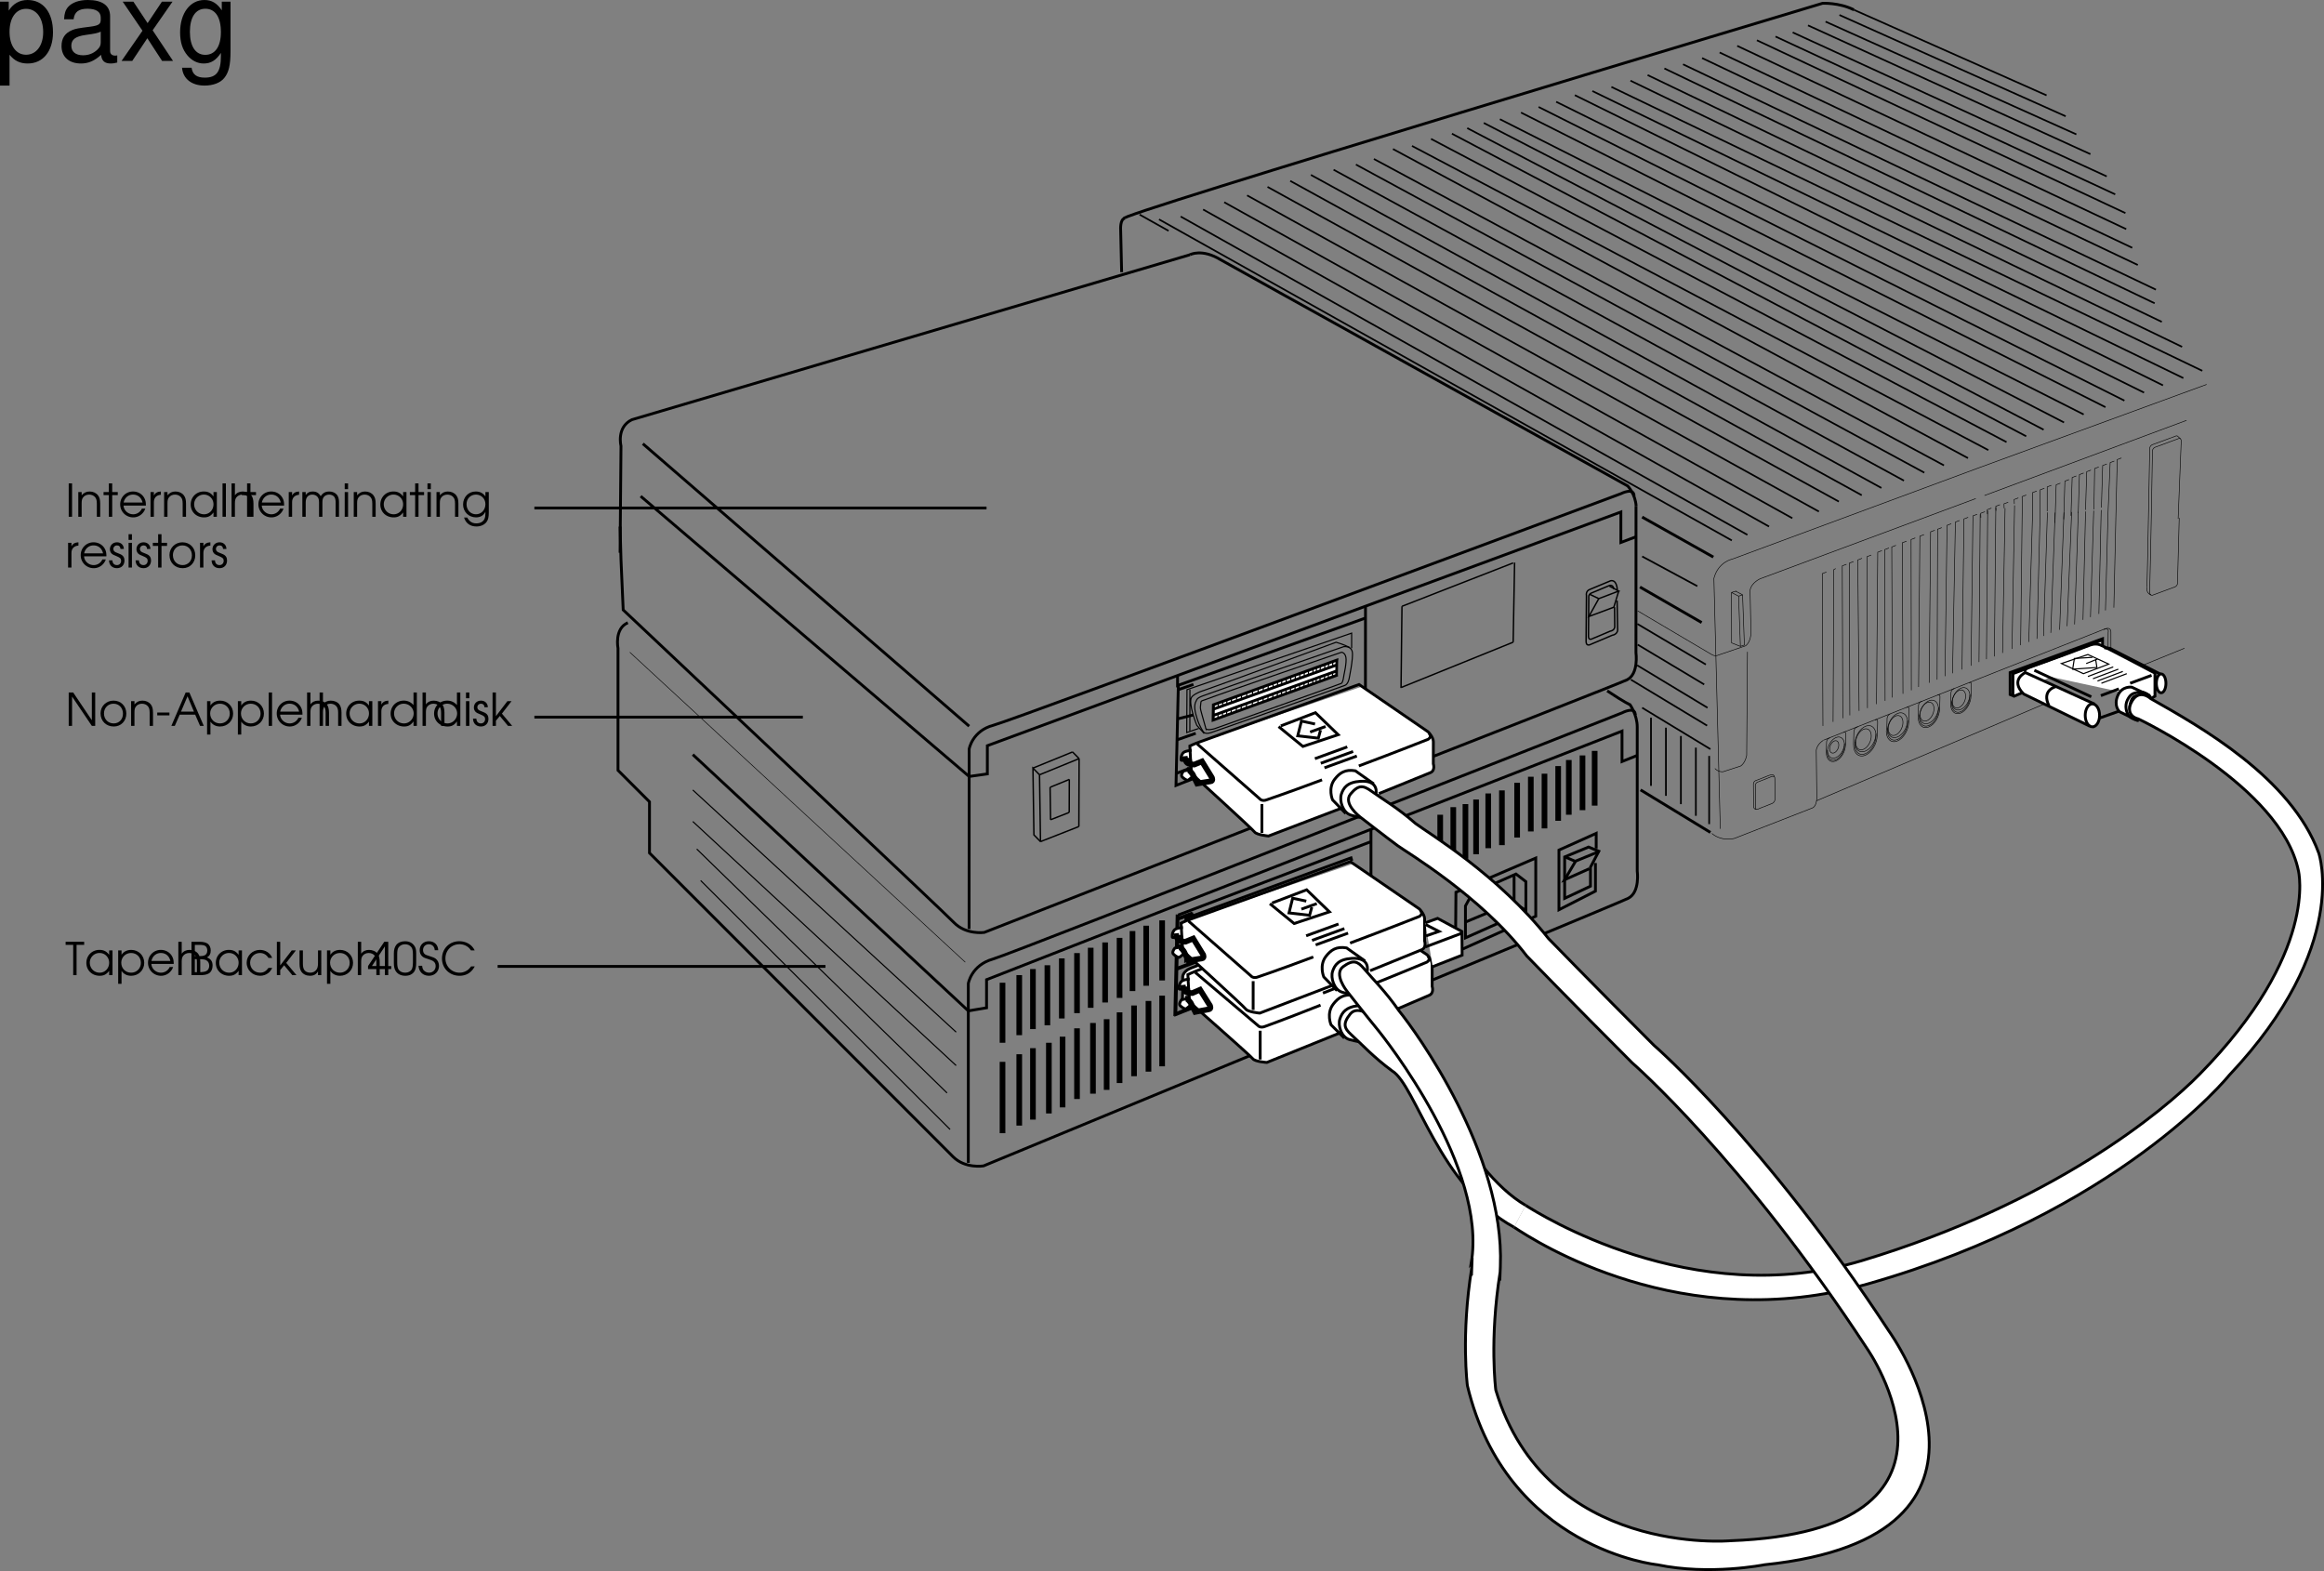 <svg xmlns="http://www.w3.org/2000/svg" xmlns:xlink="http://www.w3.org/1999/xlink" width="411.184" height="277.965"><rect width="100%" height="100%" fill="#808080" stroke="none"/><defs><path id="a" d="M.61 0h.593v-5.188L4.703 0h.594v-5.906h-.594V-1L1.406-5.906H.61Zm0 0"/><path id="b" d="M2.625-4.469c-1.297 0-2.297.985-2.297 2.25C.328-.859 1.312.11 2.672.11 3.953.11 4.89-.859 4.89-2.17c0-1.329-.954-2.298-2.266-2.298Zm0 .547c.969 0 1.672.735 1.672 1.766 0 1-.688 1.719-1.64 1.719-1 0-1.72-.735-1.72-1.766 0-.985.72-1.719 1.688-1.719zm0 0"/><path id="c" d="M.5 0h.594v-2.406c0-.485.062-.735.234-.985.234-.343.64-.53 1.094-.53.437 0 .828.171 1.062.468.22.265.297.594.297 1.156V0h.594v-2.297c0-.734-.11-1.125-.39-1.5-.344-.437-.876-.672-1.485-.672-.578 0-1.031.219-1.406.672v-.578H.5Zm0 0"/><path id="d" d="M.25-2.36v.5h2.156v-.5zm0 0"/><path id="e" d="M.094 0h.61l.874-1.984h2.734L5.173 0h.656L3.281-5.906h-.656Zm1.703-2.516 1.156-2.718 1.14 2.718zm0 0"/><path id="f" d="M.5-4.375v5.906h.594V-.75c.39.563.968.86 1.703.86 1.312 0 2.312-1 2.312-2.282 0-1.312-1-2.297-2.296-2.297-.75 0-1.344.297-1.72.86v-.766Zm2.281.453c1 0 1.735.75 1.735 1.75 0 .985-.75 1.735-1.72 1.735-1 0-1.75-.75-1.75-1.766 0-.969.766-1.719 1.735-1.719zm0 0"/><path id="g" d="M.5 0h.594v-5.906H.5Zm0 0"/><path id="h" d="M4.875-1.984c0-.61-.078-.97-.297-1.36-.39-.703-1.14-1.125-1.984-1.125-1.266 0-2.266 1-2.266 2.266A2.288 2.288 0 0 0 2.641.109c.953 0 1.812-.625 2.125-1.546h-.61c-.25.593-.86 1-1.531 1-.906 0-1.656-.688-1.703-1.547zM.937-2.516c.172-.843.829-1.406 1.657-1.406.844 0 1.484.516 1.687 1.406zm0 0"/><path id="i" d="M.5 0h.594v-2.39c0-.47.062-.75.234-1 .25-.344.656-.532 1.094-.532.422 0 .828.172 1.062.469.204.265.297.594.297 1.11V0h.594v-2.344C4.375-3 4.25-3.454 4-3.797c-.328-.422-.89-.672-1.531-.672-.578 0-1.078.235-1.375.672v-2.11H.5Zm0 0"/><path id="j" d="M4.953-4.375H4.36v.781c-.437-.61-.968-.875-1.718-.875-1.313 0-2.313.985-2.313 2.297 0 1.313 1 2.281 2.36 2.281.734 0 1.203-.25 1.671-.875V0h.594zm-2.297.453c.953 0 1.703.75 1.703 1.719 0 1-.734 1.765-1.671 1.765-1 0-1.75-.78-1.75-1.78a1.71 1.71 0 0 1 1.718-1.704zm0 0"/><path id="k" d="M.5 0h.594v-2.547c-.016-.797.437-1.281 1.234-1.344v-.578c-.625.032-1 .25-1.234.719v-.625H.5Zm0 0"/><path id="l" d="M4.969-5.906h-.594v2.234a2.195 2.195 0 0 0-1.719-.797c-1.328 0-2.328.985-2.328 2.297C.328-.875 1.36.11 2.718.11c.735 0 1.204-.265 1.657-.906V0h.594zM2.64-3.922c.968 0 1.765.766 1.765 1.719 0 .969-.765 1.765-1.703 1.765-1.015 0-1.765-.765-1.765-1.765A1.7 1.7 0 0 1 2.64-3.922zm0 0"/><path id="m" d="M.5 0h.594v-4.375H.5Zm0-4.89h.594v-1.016H.5Zm0 0"/><path id="n" d="M.14-1.281C.157-.438.704.109 1.548.109c.797 0 1.328-.562 1.328-1.359 0-.531-.234-.906-.75-1.125-.672-.281-.703-.281-.828-.344-.266-.14-.39-.328-.39-.578 0-.36.28-.625.624-.625.39 0 .61.219.64.625h.595C2.75-4 2.25-4.469 1.546-4.469c-.718 0-1.25.516-1.25 1.235 0 .312.126.578.329.78.188.157.203.173.813.423.671.281.843.437.843.828 0 .437-.297.766-.734.766-.5 0-.781-.313-.813-.844zm0 0"/><path id="o" d="M.5 0h.594v-.906l.687-.844L3.234 0h.735L2.156-2.172 3.86-4.375h-.734L1.094-1.719v-4.187H.5Zm0 0"/><path id="p" d="M1.406 0H2v-5.36h1.344v-.546H.063v.547h1.343zm0 0"/><path id="q" d="M.61 0h1.453c.796 0 1.25-.094 1.624-.313.407-.25.657-.765.657-1.375 0-.734-.297-1.171-.985-1.453.454-.265.657-.64.657-1.234 0-.5-.204-.938-.532-1.188-.343-.234-.78-.343-1.5-.343H.61zm.593-.531v-2.297h.703c.688 0 1.047.047 1.282.172.359.172.562.531.562 1 0 .406-.188.765-.469.906C3-.594 2.61-.531 2-.531Zm0-2.828v-2h.703c.61 0 .938.046 1.157.203.218.14.343.453.343.797 0 .406-.156.703-.453.843-.25.11-.5.157-1.031.157zm0 0"/><path id="r" d="M4.188-1.281c-.454.61-.875.843-1.5.843-.985 0-1.75-.765-1.75-1.75 0-.968.75-1.734 1.734-1.734.64 0 1.172.313 1.515.875h.657C4.5-3.922 3.656-4.469 2.672-4.469c-1.313 0-2.344 1-2.344 2.266C.328-.891 1.375.109 2.718.109c.532 0 1.048-.171 1.454-.5.281-.218.437-.437.687-.89zm0 0"/><path id="s" d="M4.344-4.375h-.578v2.25c0 .531-.079.875-.266 1.14-.25.36-.64.547-1.11.547-.484 0-.89-.203-1.093-.546-.125-.235-.203-.579-.203-1.032v-2.359H.5v2.36c0 .655.11 1.092.344 1.42.328.453.86.703 1.515.703.672 0 1.11-.25 1.407-.78V0h.578Zm0 0"/><path id="t" d="M3.078 0h.594v-1.078h.531v-.531h-.531v-4.297h-.703L.094-1.61v.53h2.984zm0-1.61H.781l2.297-3.484Zm0 0"/><path id="u" d="M.234-2.14c0 .578.094 1.03.297 1.359.344.578.938.89 1.735.89.703 0 1.234-.25 1.578-.734.234-.344.344-.875.344-1.516v-1.687c0-.672-.079-1.031-.344-1.39C3.5-5.719 2.922-6 2.219-6 1.547-6 1-5.766.656-5.344c-.281.375-.422.828-.422 1.516Zm3.375-.11c0 .531-.062.938-.187 1.188-.219.406-.64.625-1.188.625-.5 0-.906-.188-1.156-.547-.172-.266-.25-.657-.25-1.266v-1.438c0-.546.063-.921.203-1.156.235-.39.672-.625 1.188-.625.469 0 .875.188 1.125.532.187.265.265.609.265 1.25zm0 0"/><path id="v" d="M.172-1.656C.234-.594.953.109 2.016.109c1.03 0 1.78-.75 1.78-1.75 0-.515-.218-.984-.577-1.265-.25-.172-.5-.281-1.11-.469-.53-.156-.703-.234-.859-.375-.172-.14-.281-.406-.281-.688 0-.593.422-1.03 1.015-1.03.61 0 1.016.421 1.063 1.062h.61C3.64-5.36 2.968-6 2-6 1.047-6 .375-5.344.375-4.422c0 .406.14.813.406 1.047.235.234.406.313 1.11.531.453.14.718.25.906.39.265.173.406.485.406.845 0 .671-.484 1.171-1.172 1.171-.375 0-.734-.171-.953-.437-.156-.203-.234-.406-.266-.781Zm0 0"/><path id="w" d="M5.5-1.547c-.25.313-.39.469-.594.625a2.436 2.436 0 0 1-1.468.485C2.062-.438.953-1.563.953-2.954c0-1.422 1.063-2.516 2.485-2.516.5 0 .984.14 1.374.407.266.171.422.343.657.687h.656C5.672-5.375 4.625-6 3.406-6 1.656-6 .344-4.687.344-2.937c0 1.734 1.344 3.046 3.11 3.046C4.64.11 5.561-.453 6.14-1.547zm0 0"/><path id="x" d="M.61 0h.593v-5.906H.61zm0 0"/><path id="y" d="M1.031 0h.594v-3.828h.984v-.547h-.984v-1.531h-.594v1.531H.094v.547h.937zm0 0"/><path id="z" d="M.5 0h.594v-2.547c0-.875.437-1.375 1.172-1.375.359 0 .703.14.906.39.203.22.281.532.281.985V0h.594v-2.531c0-.422.062-.688.203-.906.203-.313.578-.485.984-.485.391 0 .72.14.922.406.157.22.235.547.235.985V0h.593v-2.594c0-.578-.109-.937-.343-1.265-.313-.391-.797-.61-1.375-.61-.672 0-1.141.25-1.516.828-.344-.578-.766-.828-1.422-.828-.562 0-.89.172-1.234.61v-.516H.5Zm0 0"/><path id="A" d="M4.875-4.375h-.594v.781c-.437-.61-.968-.875-1.718-.875-1.282 0-2.235.985-2.235 2.313 0 1.265 1 2.265 2.281 2.265.797 0 1.329-.328 1.672-1v.297c0 .438-.047.703-.172.985-.234.5-.75.78-1.437.78-.485 0-.86-.14-1.172-.437-.156-.14-.25-.265-.438-.593H.5c.313 1.015 1.094 1.578 2.188 1.578.765 0 1.406-.297 1.78-.782.298-.406.407-.859.407-1.718Zm-2.266.453c.938 0 1.672.735 1.672 1.688 0 1.015-.718 1.796-1.672 1.796-.953 0-1.671-.765-1.671-1.78 0-.985.703-1.704 1.671-1.704zm0 0"/><path id="B" d="M1.078 4.36h1.688v-5.454C3.64-.016 4.625.453 5.984.453c2.72 0 4.47-2.172 4.47-5.516 0-3.515-1.72-5.718-4.5-5.718-1.407 0-2.548.64-3.329 1.875v-1.578H1.078Zm4.61-13.58c1.828 0 3.03 1.625 3.03 4.125 0 2.375-1.218 4-3.03 4-1.782 0-2.922-1.61-2.922-4.062 0-2.469 1.14-4.063 2.921-4.063zm0 0"/><path id="C" d="M10.703-.984c-.187.046-.265.046-.36.046-.577 0-.905-.296-.905-.828v-6.156c0-1.86-1.36-2.86-3.938-2.86-1.547 0-2.766.438-3.484 1.22-.47.546-.672 1.14-.72 2.187h1.688c.141-1.281.891-1.86 2.454-1.86 1.515 0 2.343.547 2.343 1.547v.454c-.015.718-.375.968-1.734 1.156-2.36.297-2.734.375-3.36.64C1.454-4.921.845-4 .845-2.64.844-.734 2.156.453 4.28.453 5.594.453 6.656 0 7.844-1.078 7.954 0 8.484.453 9.562.453c.36 0 .579-.031 1.141-.172zM7.781-3.297c0 .563-.156.89-.656 1.36-.688.625-1.5.937-2.484.937-1.297 0-2.063-.625-2.063-1.688 0-1.093.719-1.656 2.516-1.906 1.781-.25 2.125-.328 2.687-.593zm0 0"/><path id="D" d="m5.844-5.422 3.515-5.062H7.484l-2.53 3.796-2.516-3.796H.546l3.5 5.14L.344 0h1.89l2.672-4.016L7.516 0h1.937zm0 0"/><path id="E" d="M8.078-10.484v1.53C7.234-10.218 6.313-10.78 5-10.78 2.453-10.78.703-8.42.703-5.061c0 1.765.422 3.046 1.313 4.109.78.906 1.78 1.406 2.859 1.406 1.266 0 2.172-.547 3.047-1.875v.547c0 2.797-.781 3.828-2.86 3.828-1.421 0-2.156-.547-2.328-1.75H1.047C1.203 3.141 2.734 4.36 5.016 4.36c1.546 0 2.828-.5 3.5-1.343.796-.97 1.109-2.282 1.109-4.735v-8.765zm-2.922 1.25c1.766 0 2.766 1.468 2.766 4.14 0 2.532-1.016 4.016-2.766 4.016-1.718 0-2.718-1.5-2.718-4.078 0-2.563 1-4.078 2.718-4.078zm0 0"/></defs><path fill="none" stroke="#000" stroke-miterlimit="10" stroke-width=".5" d="M284.36 122.231c3.226 2.148 4.035 2.445 4.035 2.445s1.28 1.801 1.28 3.953v25.477s.536 3.766-1.612 4.84c-2.153 1.078-114.047 47.34-114.047 47.34s-3.23.539-5.383-1.614c-2.153-2.152-53.719-53.754-53.719-53.754v-9.054l-5.57-5.57v-21.59s-.696-3.48 1.742-4.524"/><path fill="#fff" d="M209.5 173.38c.004-.551 0-.387 0-.387s-.133-1.043 1.434-1.696c1.566-.652 29.12-10.968 29.12-10.968s.915-.395 1.567.39m-31.207 17.758s-1.176-.129-1.047-1.043c.09-.613.117-1.332.13-2.445"/><path fill="none" stroke="#000" stroke-miterlimit="10" stroke-width=".5" d="M210.152 178.477s-1.175-.129-1.047-1.043c.09-.621.137-1.238.149-2.348m-.016-1.73c.004-.523 0-.363 0-.363s-.133-1.043 1.438-1.696c1.566-.652 29.117-10.968 29.117-10.968s.91-.395 1.566.39"/><path fill="#fff" d="M243.203 180.145s.649-2.516-2.742-2.219c-2.344.207-3.023 1.235-3.395 2.352-.39 1.176.262 3.262 1.7 3.656 1.297.352 1.828.39 1.828.39"/><path fill="#fff" d="m237.852 183.672-2.352-2.351s-.875-2.016.395-3.656c.863-1.118 1.824-1.829 3.656-1.567l3.262 2.219"/><path fill="#fff" d="m237.066 182.758-12.925 5.223s-2.09-.129-2.48-.652c-.391-.524-11.231-10.055-11.231-10.055l-.262-4.832s.785-.39 1.828-.781c1.047-.391 28.727-10.45 28.727-10.45l11.754 7.707s.914.915.914 1.696v3.918s.39 1.176-.524 1.566c-.914.39-9.14 3.918-9.14 3.918"/><path fill="#fff" d="M210.496 173.227s-1.238.063-1.566.52c-.328.46-.328.785-.328 1.175 0 .395 1.632-.457 1.699 0 .066.457.066 1.7.066 1.7l-1.308.261s-.586.72-.258 1.043c.324.328.715.524.91.59.2.063 1.113-.851 1.113-.851"/><path fill="#fff" d="M209.777 174.27s.067.652.328 1.047c.262.39 1.372.39 1.372.39l1.37-.59 1.762 2.81s.262.59-.195.652c-.457.066-2.418.457-2.418.457l-.781-1.567s-.524-.847-.98-.781m1.242-4.637 11.097 9.403s.39.52 1.305.129c.48-.204 2.422-.829 9.762-3.743m6.527-2.609c6.676-2.648 12.309-5.008 12.309-5.008s.78-.523.128-1.043m-20.238 4.961 5.746-2.219m-4.703 3 5.746-2.218m-5.093 3.004 5.746-2.22"/><path fill="none" stroke="#000" stroke-miterlimit="10" stroke-width=".5" d="M243.203 180.145s.649-2.516-2.742-2.219c-2.344.207-3.023 1.235-3.395 2.352-.39 1.176.262 3.262 1.7 3.656 1.297.352 1.828.39 1.828.39"/><path fill="none" stroke="#000" stroke-miterlimit="10" stroke-width=".5" d="m237.852 183.672-2.352-2.351s-.875-2.016.395-3.656c.863-1.118 1.824-1.829 3.656-1.567l3.262 2.219"/><path fill="none" stroke="#000" stroke-miterlimit="10" stroke-width=".5" d="m237.066 182.758-12.925 5.223s-2.09-.129-2.48-.652c-.391-.524-11.231-10.055-11.231-10.055l-.262-4.832s.785-.39 1.828-.781c1.047-.391 28.207-10.797 28.207-10.797l12.274 8.054s.914.915.914 1.696v3.918s.39 1.176-.524 1.566c-.914.39-9.14 3.918-9.14 3.918"/><path fill="none" stroke="#000" stroke-miterlimit="10" stroke-width=".5" d="M210.496 173.227s-1.238.063-1.566.52c-.328.46-.328.785-.328 1.175 0 .395 1.632-.457 1.699 0 .066.457.066 1.7.066 1.7l-1.308.261s-.586.72-.258 1.043c.324.328.715.524.91.59.2.063 1.113-.851 1.113-.851"/><path fill="none" stroke="#000" stroke-miterlimit="10" d="M209.258 174.27s.062.652.324 1.047c.262.39 1.371.39 1.371.39l1.371-.59 1.762 2.81s.262.59-.195.652c-.457.066-2.414.457-2.414.457l-.786-1.567s-.523-.847-.98-.781"/><path fill="none" stroke="#000" stroke-miterlimit="10" stroke-width=".5" d="m211.477 172.051 11.097 9.403s.39.52 1.305.129c.48-.204 2.422-.829 9.762-3.743m6.527-2.609c6.676-2.648 12.309-5.008 12.309-5.008s.78-.523.128-1.043m-29.64 13.188v5.09m9.402-13.317 5.746-2.219m-4.703 3 5.746-2.218m-5.093 3.004 5.746-2.22m-8.289-4.027 2.742-1.043m-7.946.086 6.137-2.48 4.047 3.789-6.266 2.219-4.308-3.399"/><path fill="none" stroke="#000" stroke-miterlimit="10" stroke-width=".5" d="m232.39 168.024-2.417-.457-.653 2.613 3.657.324.39-1.433"/><path fill="#fff" stroke="#000" stroke-miterlimit="10" stroke-width=".5" d="M267.875 217.13c-13.309-7.258-17.32-25.102-21.582-27.669-3.281-2.418-5.309-4.656-7.223-6.398-1.222-1.113-1.566-1.914-.175-3.656 1.394-1.742 4.308.738 4.308.738s4.563 3.809 6.313 5.356c1.984 1.753 9.597 21.468 20.422 27.769"/><path fill="none" stroke="#000" stroke-miterlimit="10" stroke-width=".5" d="m122.578 133.508 48.746 45.344 3.227-.539v-4.977l112.433-43.98v5.383l2.692-1.078"/><path fill="none" stroke="#000" stroke-miterlimit="10" stroke-width=".5" d="M171.324 205.747v-31.739s.54-3.226 4.305-4.304c3.766-1.075 111.355-43.575 111.355-43.575s2.344-1.25 2.344.364"/><path fill="none" stroke="#000" stroke-miterlimit="10" stroke-width=".1" d="m170.785 170.243-59.351-54.84"/><path fill="none" stroke="#000" stroke-miterlimit="10" stroke-width=".2" d="m122.578 139.774 46.594 42.844m-46.594-37.27 46.594 43.184m-1.613 4.843-44.286-43.156m44.825 49.614-44.13-44.043"/><path fill="none" stroke="#000" stroke-miterlimit="10" d="M282.145 132.856v9.684m-2.153-8.88v9.684m-2.422-8.874v9.683m-1.882-8.61v9.684m-2.422-8.336v9.68m-2.418-9.141v9.68m-2.422-8.606v9.684m-2.692-8.34v9.684m-2.418-9.145v9.684m-2.152-8.61v9.684m-1.883-8.875v9.684m-2.152-9.144v9.679m-2.313-8.336v9.683"/><path fill="none" stroke="#000" stroke-miterlimit="10" stroke-width=".5" d="M282.277 152.692v4.976l-6.453 3.297v-10.558l6.59-2.961v2.691"/><path fill="none" stroke="#000" stroke-miterlimit="10" stroke-width=".5" d="M281.402 153.434v3.36l-4.57 2.152v-7.328l4.234-1.75 1.817.738zm0 0"/><path fill="none" stroke="#000" stroke-miterlimit="10" stroke-width=".5" d="m281.203 153.7-4.371 1.953 1.95-3.297 4.1-1.68m-4.101 1.746-1.883-.804m-19.351 12.476.05-6.222 14.122-6.055v10.289l-12.922 5.8"/><path fill="none" stroke="#000" stroke-miterlimit="10" stroke-width=".5" d="M259.281 165.938v-5.648l1.211-2.22 7.73-3.429 1.75 1.348v5.176zm0 0"/><path fill="none" stroke="#000" stroke-miterlimit="10" stroke-width=".5" d="m259.348 163.114 8.539-3.563v-4.773m2.019 6.254-2.152-1.348"/><path fill="none" stroke="#000" stroke-miterlimit="10" d="M205.617 162.844v10.63m-2.824-9.688v10.625m-2.418-9.68v10.621m-2.289-9.414v10.625m-2.555-9.816v10.625m-2.554-9.684v10.625m-2.422-9.683v10.624m-2.688-9.684v10.626m-2.554-9.414v10.625m-2.555-9.953v10.625m-2.422-9.551v10.625m-2.961-9.278v10.622m8.203 0v12.507M188 183.422v12.508m2.555-13.988v12.508m2.824-13.45v12.508m2.421-13.179v12.507m2.286-13.718v12.507m2.559-13.718v12.508m2.555-13.313v12.508m2.417-13.45v12.508"/><path fill="none" stroke="#000" stroke-miterlimit="10" stroke-width=".5" d="m208.441 161.903 34.125-12.992v-2.285 12.84m-34.125 2.437-.402 17.62 3.344-1.339m-2.805-15.605 2.555-.946m-2.957 6.187 2.957-.804m-2.824 4.438 3.226-1.211"/><path fill="none" stroke="#000" stroke-miterlimit="10" stroke-width=".3" d="m201.621 37.965 5.137 2.88"/><path fill="none" stroke="#000" stroke-miterlimit="10" stroke-width=".5" d="m208.27 161.805-.403 17.617 3.367-1.433m-2.832-15.512 2.559-.941m-2.824 9.82 3.226-1.211"/><path fill="none" stroke="#000" stroke-miterlimit="10" stroke-width=".5" d="m239.188 152.31-.153-.528-29.222 10.699-.043 7.555 2.128-.778m-1.566-6.777-.008 7.324"/><path fill="none" stroke="#000" stroke-miterlimit="10" stroke-width=".25" d="m281.746 113 3.16-1.332s.926-.101.785-1.062l-.023-3.172"/><path fill="none" stroke="#000" stroke-miterlimit="10" stroke-width=".25" d="M285.586 104.254c-.074-.25-.254-.785-.785-.675l-3.172 1.32c-.68.234-.527.91-.527.91l-.055 6.774c0 .84.7.417.7.417"/><path fill="none" stroke="#000" stroke-miterlimit="10" stroke-width=".25" d="m281.258 105.145 1.613.773 3.531-1.343-1.644-.867"/><path fill="none" stroke="#000" stroke-miterlimit="10" stroke-width=".25" d="m282.871 105.918-1.75 3.16 4.414-1.644.867-2.86"/><path fill="none" stroke="#000" stroke-miterlimit="10" stroke-width=".25" d="m281.469 113.997 3.785-1.602s1.117-.121.945-1.277l-.086-4.856m.032-1.902s-.036-1.828-1.172-1.606l-3.649 1.52c-.816.277-.636 1.086-.636 1.086l-.063 8.129c0 1.012.844.508.844.508m-13.746-14.399-19.672 7.676"/><path fill="none" stroke="#000" stroke-width=".25" d="m248.05 107.274-.167 14.457m-63.961 15.352.172 11.824m6.832-14.684-.043 12.02"/><path fill="none" stroke="#000" stroke-miterlimit="10" stroke-width=".25" d="m190.926 134.223-7.004 2.86m6.961 9.16-6.79 2.664"/><path fill="none" stroke="#000" stroke-width=".25" d="m185.793 139.293.082 5.747m3.32-7.137-.02 5.84"/><path fill="none" stroke="#000" stroke-miterlimit="10" stroke-width=".25" d="m189.195 137.903-3.402 1.39m3.383 4.45-3.301 1.297m3.887-11.997-7.004 2.86"/><path fill="none" stroke="#000" stroke-width=".25" d="m190.926 134.223-1.164-1.18m-5.668 15.864-1.164-1.184-.172-11.82 1.164 1.18"/><path fill="none" stroke="#000" stroke-miterlimit="10" stroke-width=".5" d="M210.543 45.07s2.082-1.152 5.426.888c.867.527 63.937 35.53 71.816 39.91m0 0 .203.113s1.364 1.41 1.492 3.566m-.02.023-.01 25.907s.534 3.793-1.61 4.82c-2.145 1.024-113.7 44.68-113.7 44.68s-3.218.457-5.363-1.754c-1.742-1.8-39.359-37.258-53.343-50.433m0 0c-3.211-3.024-5.172-4.875-5.172-4.875l-.39-8.899-.161-5.855"/><path fill="none" stroke="#000" stroke-miterlimit="10" stroke-width=".5" d="m109.71 97.801.161-18.902s-.844-3.316 1.938-4.645l98.734-29.183"/><path fill="none" stroke="#000" stroke-miterlimit="10" stroke-width=".5" d="m113.355 87.797 58.118 49.586 3.218-.457v-4.992l112.09-41.348-.004 5.395 2.68-1.012"/><path fill="none" stroke="#000" stroke-miterlimit="10" stroke-width=".5" d="m171.46 164.368.013-31.84s.539-3.227 4.293-4.211c3.754-.988 111.015-40.969 111.015-40.969s2.336-1.195 2.332.422"/><path fill="none" stroke="#000" stroke-miterlimit="10" stroke-width=".5" d="M241.594 107.254v2.094l-33.25 11.945v-1.613m-.141 17.13 4.29-1.65m-4.286-7.929 2.95-.738m-2.677-5.196-.41 17.668 5.496-2.156m-4.953-14.832 2.547-.879m-2.82 9.777 3.219-1.132"/><path fill="#fff" d="m214.879 127.41.047-2.699 21.863-7.914-.047 2.7-21.863 7.914m.156-1.957 21.738-7.797m-21.757 8.903 21.617-7.806m-20.848 5.626-.012.796m1.547-1.347-.011.797m.808-1.066-.012.796m.935-1.129-.013.797m.871-1.129-.011.797m.933-1.125-.011.797m1.058-1.246-.015.8m.996-1.125-.016.797m.938-1.129-.012.797m.871-1.128-.012.8m.871-1.07-.011.797m.808-1.071-.012.797m.75-1.011-.015.796m.816-1.191-.015.797m.812-.945-.015.797m.812-1.133-.012.797m.809-1.07-.012.796m.813-1.133-.016.801m.75-1.074-.012.797m.812-1.071-.01.797m.624-.957-.016.801m.692-1.141-.012.801m.809-1.011-.016.796m.692-1.074-.012.797m.749-1.075-.01.798m-19.458 6.238-.012.797m-.82 1.437-.016.801m1.551-1.348-.012.797m.809-1.07-.012.797m.938-1.125-.016.797m.871-1.129-.011.797m.933-1.129-.012.797m1.059-1.242-.016.796m.997-1.125-.012.801m.933-1.129-.011.797m.871-1.129-.016.797m.875-1.066-.012.797m.809-1.071-.012.797m.75-1.012-.015.797m.817-1.191-.017.797m.813-.949-.016.796m.813-1.132-.012.797m.809-1.067-.012.797m.812-1.133-.011.797m.75-1.075-.016.798m.813-1.071-.016.801m.629-.957-.016.797m.696-1.137-.016.797m.809-1.008-.016.797m.691-1.077-.011.8m.75-1.074-.016.797m-19.45 6.234-.015.8"/><path fill="none" stroke="#000" stroke-miterlimit="10" stroke-width=".5" d="m214.633 127.403.05-2.703 21.86-7.914-.047 2.699zm.157-1.961 21.737-7.797m-21.754 8.902 21.618-7.804"/><path fill="none" stroke="#000" stroke-miterlimit="10" stroke-width=".2" d="m215.543 124.368-.016.797m1.551-1.345-.015.798m.812-1.071-.012.797m.934-1.129-.016.801m.875-1.129-.011.797m.933-1.129-.015.797m1.062-1.242-.016.797m.996-1.125-.015.797m.937-1.125-.015.797m.875-1.129-.016.796m.875-1.066-.015.797m.812-1.07-.016.797m.75-1.012-.011.797m.812-1.196-.012.801m.809-.949-.016.797m.817-1.133-.016.797m.813-1.07-.016.796m.813-1.128-.012.796m.75-1.074-.016.797m.817-1.07-.016.797m.625-.954-.012.797m.692-1.136-.016.797m.813-1.008-.016.797m.691-1.079-.011.797m.75-1.07-.016.797m-19.453 6.234-.012.797m-.82 1.442-.016.796m1.551-1.347-.016.797m.813-1.071-.012.801m.934-1.129-.016.797m.875-1.129-.015.797m.937-1.125-.016.797m1.059-1.247-.012.798m.996-1.121-.015.796m.937-1.128-.015.796m.875-1.128-.016.796m.874-1.066-.015.797m.813-1.07-.016.796m.75-1.011-.012.797m.813-1.192-.012.797m.809-.945-.012.797m.812-1.133-.015.797m.813-1.071-.016.797m.812-1.133-.011.797m.75-1.07-.012.797m.812-1.07-.015.796m.625-.956-.016.796m.696-1.136-.012.796m.809-1.007-.016.797m.691-1.079-.015.801m.753-1.074-.015.797m-19.453 6.239-.016.796m22.859-12.176v-2.676l-29.132 10.008-.047 7.582 2.125-.726"/><path fill="none" stroke="#000" stroke-miterlimit="10" stroke-width=".2" d="M213.305 128.723s-.344-1.23-.692-2.46c-.336-1.196-.222-.997-.164-1.731.047-.598.047-.461.735-.723 3.664-1.387 24.168-8.402 24.168-8.402s.605.015.777.89c.176.88-.348 3.133-.348 3.133s-.148 1.356-.468 1.488c-1.008.41-22.446 8.02-22.446 8.02s-1.562.484-1.562-.215zm0 0"/><path fill="none" stroke="#000" stroke-miterlimit="10" stroke-width=".2" d="M212.96 129.543s-.694-.89-1.17-2.425c-.34-1.098-.653-2.293-.122-3.16.062-.102.047-.415 1.059-.805 2.078-.805 25.011-8.738 25.011-8.738s1.301-.188 1.52.91c.215 1.093-.57 4.789-.57 4.789s-.18.937-.735 1.152c-1.262.5-23.562 8.313-23.562 8.313s-.996.41-1.43-.036zm0 0"/><path fill="none" stroke="#000" stroke-miterlimit="10" stroke-width=".2" d="m213.07 129.793-1.32-1.453s-1.598-3.972-.906-5.004c.183-.273.828-.765 2.203-1.191 1.324-.41 23.351-8.508 23.351-8.508s1.387.387 2.426.934m-28.289 7.453-.015 7.351"/><path fill="none" stroke="#000" stroke-miterlimit="10" stroke-width=".5" d="m241.594 109.524-.008 12.402"/><path fill="#fff" d="M243.445 140.528s.645-2.508-2.734-2.293c-2.34.144-3.016 1.164-3.387 2.273-.39 1.168.262 3.282 1.692 3.711 1.293.387 1.824.438 1.824.438"/><path fill="#fff" d="m238.105 143.934-2.34-2.418s-.874-2.043.391-3.656c.864-1.102 1.824-1.79 3.645-1.48l3.254 2.304"/><path fill="#fff" d="m237.324 142.997-12.887 4.921s-2.082-.183-2.472-.718c-.39-.532-11.188-10.364-11.188-10.364l-.257-4.851s.78-.375 1.82-.742c1.043-.368 28.64-9.77 28.64-9.77l11.707 8.02s.915.937.915 1.722c-.004.79-.004 3.934-.004 3.934s.39 1.187-.524 1.559c-.91.367-9.11 3.703-9.11 3.703"/><path fill="#fff" d="M210.844 132.778s-1.235.035-1.563.484c-.324.453-.324.781-.324 1.172 0 .395 1.625-.418 1.691.043.063.461.063 1.703.063 1.703l-1.3.23s-.587.708-.263 1.044c.329.336.72.539.915.609.195.07 1.105-.82 1.105-.82"/><path fill="#fff" d="M210.129 133.81s.062.655.324 1.054c.258.402 1.367.426 1.367.426l1.367-.555 1.754 2.863s.262.594-.195.649c-.457.054-2.41.398-2.41.398l-.777-1.59s-.52-.863-.977-.812m1.238-4.618 11.059 9.704s.39.535 1.3.164c.477-.196 2.415-.774 9.731-3.512m6.508-2.461c6.656-2.492 12.27-4.719 12.27-4.719s.78-.504.132-1.043m-29.55 12.496-.004 5.11m9.379-13.129 5.726-2.086m-4.687 2.898 5.726-2.086m-5.074 2.887 5.726-2.082"/><path fill="none" stroke="#000" stroke-miterlimit="10" stroke-width=".5" d="M243.445 140.528s.645-2.508-2.734-2.293c-2.34.144-3.016 1.164-3.387 2.273-.39 1.168.262 3.282 1.692 3.711 1.293.387 1.824.438 1.824.438"/><path fill="none" stroke="#000" stroke-miterlimit="10" stroke-width=".5" d="m238.105 143.934-2.34-2.418s-.874-2.043.391-3.656c.864-1.102 1.824-1.79 3.645-1.48l3.254 2.304"/><path fill="none" stroke="#000" stroke-miterlimit="10" stroke-width=".5" d="m237.324 142.997-12.886 4.921s-2.083-.183-2.473-.718c-.39-.532-11.188-10.364-11.188-10.364l-.257-4.851s.78-.375 1.82-.742c1.043-.368 28.117-10.133 28.117-10.133l12.23 8.383s.915.937.915 1.722c-.004.79-.004 3.934-.004 3.934s.39 1.187-.524 1.559c-.91.367-9.11 3.703-9.11 3.703"/><path fill="none" stroke="#000" stroke-miterlimit="10" stroke-width=".5" d="M210.844 132.778s-1.235.035-1.563.484c-.324.453-.324.781-.324 1.172 0 .395 1.625-.418 1.691.043.063.461.063 1.703.063 1.703l-1.3.23s-.587.708-.263 1.044c.329.336.72.539.915.609.195.07 1.105-.82 1.105-.82"/><path fill="none" stroke="#000" stroke-miterlimit="10" d="M209.605 133.797s.067.657.329 1.055c.257.398 1.363.426 1.363.426l1.367-.555 1.758 2.86s.258.597-.195.652c-.457.05-2.41.398-2.41.398l-.778-1.593s-.52-.864-.977-.809"/><path fill="none" stroke="#000" stroke-miterlimit="10" stroke-width=".5" d="m211.82 131.625 11.059 9.704s.39.535 1.3.164c.477-.196 2.415-.774 9.731-3.512m6.508-2.461c6.656-2.492 12.27-4.719 12.27-4.719s.78-.504.132-1.043m-29.55 12.496-.004 5.11m9.379-13.129 5.726-2.086m-4.687 2.898 5.726-2.086m-5.074 2.887 5.727-2.082m-8.263-4.246 2.735-.98m-7.918-.106 6.117-2.34 4.032 3.899-6.246 2.074-4.293-3.512"/><path fill="none" stroke="#000" stroke-miterlimit="10" stroke-width=".5" d="m232.668 128.102-2.406-.52-.653 2.606 3.645.418.39-1.434m-119.902-50.66 57.73 49.973"/><path fill="none" stroke="#000" stroke-miterlimit="10" stroke-width=".25" d="m267.723 113.622-19.762 7.996"/><path fill="none" stroke="#000" stroke-width=".25" d="m267.977 99.536-.254 14.086"/><path fill="#fff" d="M241.895 171.864s.648-2.508-2.73-2.293c-2.34.148-3.017 1.164-3.388 2.277-.39 1.168.262 3.277 1.692 3.707 1.293.387 1.82.438 1.82.438"/><path fill="#fff" d="m236.559 175.27-2.34-2.414s-.875-2.047.39-3.66c.86-1.098 1.82-1.79 3.645-1.48l3.254 2.308"/><path fill="#fff" d="m235.777 174.333-12.886 4.921s-2.082-.18-2.473-.714c-.39-.536-11.188-10.364-11.188-10.364l-.257-4.851s.777-.375 1.82-.742c1.043-.368 28.64-9.774 28.64-9.774l11.708 8.02s.91.941.91 1.726v3.93s.39 1.187-.524 1.558c-.91.372-9.109 3.704-9.109 3.704"/><path fill="#fff" d="M209.297 164.118s-1.238.035-1.563.484c-.324.45-.324.777-.324 1.172 0 .39 1.625-.418 1.692.039.062.461.062 1.707.062 1.707l-1.3.23s-.587.704-.262 1.04a2.7 2.7 0 0 0 .914.613c.191.07 1.105-.824 1.105-.824"/><path fill="#fff" d="M208.578 165.149s.067.652.328 1.055c.258.398 1.367.425 1.367.425l1.364-.554 1.758 2.86s.261.593-.196.648c-.457.054-2.41.398-2.41.398l-.777-1.59s-.52-.863-.977-.812m1.238-4.618 11.059 9.707s.39.532 1.3.16c.477-.19 2.411-.769 9.731-3.511m6.508-2.457c6.656-2.492 12.27-4.719 12.27-4.719s.78-.508.132-1.047m-29.55 12.5-.004 5.106m9.379-13.13 5.726-2.081m-4.687 2.894 5.726-2.086m-5.078 2.891 5.73-2.086"/><path fill="none" stroke="#000" stroke-miterlimit="10" stroke-width=".5" d="M241.895 171.864s.648-2.508-2.73-2.293c-2.34.148-3.017 1.164-3.388 2.277-.39 1.168.262 3.277 1.692 3.707 1.293.387 1.82.438 1.82.438"/><path fill="none" stroke="#000" stroke-miterlimit="10" stroke-width=".5" d="m236.559 175.27-2.34-2.414s-.875-2.047.39-3.66c.86-1.098 1.82-1.79 3.645-1.48l3.254 2.308"/><path fill="none" stroke="#000" stroke-miterlimit="10" stroke-width=".5" d="m235.777 174.333-12.886 4.921s-2.082-.18-2.473-.714c-.39-.536-11.188-10.364-11.188-10.364l-.257-4.851s.777-.375 1.82-.742c1.043-.368 28.117-10.133 28.117-10.133l12.23 8.379s.91.941.91 1.726v3.93s.391 1.187-.523 1.558c-.91.372-9.109 3.704-9.109 3.704"/><path fill="none" stroke="#000" stroke-miterlimit="10" stroke-width=".5" d="M209.297 164.118s-1.238.035-1.563.484c-.324.45-.324.777-.324 1.172 0 .39 1.625-.418 1.692.039.062.461.062 1.707.062 1.707l-1.3.23s-.587.704-.262 1.04a2.7 2.7 0 0 0 .914.613c.191.07 1.105-.824 1.105-.824"/><path fill="none" stroke="#000" stroke-miterlimit="10" d="M208.059 165.133s.066.657.324 1.059c.262.398 1.367.426 1.367.426l1.367-.559 1.758 2.86s.258.597-.2.652c-.452.055-2.405.398-2.405.398l-.782-1.59s-.52-.863-.972-.812"/><path fill="none" stroke="#000" stroke-miterlimit="10" stroke-width=".5" d="m210.273 162.961 11.059 9.707s.39.532 1.3.16c.477-.19 2.411-.769 9.731-3.511m6.508-2.457c6.656-2.492 12.27-4.719 12.27-4.719s.78-.508.132-1.047m-29.55 12.5-.004 5.106m9.379-13.13 5.726-2.081m-4.687 2.894 5.726-2.086m-5.078 2.891 5.73-2.086m-8.261-4.242 2.73-.98m-7.918-.11 6.121-2.336 4.032 3.899-6.246 2.07-4.293-3.512"/><path fill="none" stroke="#000" stroke-miterlimit="10" stroke-width=".5" d="m231.121 159.438-2.41-.516-.648 2.602 3.644.418.39-1.434m58.45-69.023 12.59 7.078m-2.063 11.586-10.914-6.285"/><path fill="none" stroke="#000" stroke-miterlimit="10" stroke-width=".3" d="m300.305 103.711-9.758-5.261m18.621-3.82L208.895 38.31m108.218 53.378L216.598 35.782m108.75 52.965-101.086-55.68m108.613 53.266L231.938 30.946M340.469 83.63 239.902 29.113m108.293 51.942L246.453 26.364m108.563 51.859L253.19 24.571m108.392 51.461L259.598 22.665m109.066 50.664L265.375 21.09m110.496 49.793L272.223 18.926M382.695 68.18 278.63 16.836m111.018 48.77-104.543-50.23m97.383 41.574-90.976-43.668m89.933 37.965-83.668-39.868m79.481 32.461L304.254 9.286m71.796 28.418L310.845 7.126m61.897 24.082L317.18 5.735m50.187 18.039-44.37-19.945"/><path fill="none" stroke="#000" stroke-miterlimit="10" stroke-width=".5" d="m302.621 147.282-12.36-7.524"/><path fill="none" stroke="#000" stroke-miterlimit="10" stroke-width=".3" d="m301.816 117.575-12.113-7.184m11.82 10.711-11.77-7.047m12.357 11.168-12.446-7.512m12.376 10.676-13.49-8.136m14.071 12.296-12.078-7.324m11.859 8.527v12.063m-2.352-13.531v12.058m-2.648-14.117v12.059m-2.648-13.532v12.063m-2.644-13.828v12.062m-87.04-100.23 101.34 56.805m6.582-2.462L212.867 37.064m108.949 53.448L220.648 34.571m108.75 53.051-101.12-55.618m108.585 53.039L235.95 30.028"/><path fill="none" stroke="#000" stroke-miterlimit="10" stroke-width=".5" d="m198.453 48.153-.176-7.496s-.132-1.934.774-2.035C193.715 39.223 322.445.59 322.445.59s2.93-.172 5.567 1.149"/><path fill="none" stroke="#000" stroke-miterlimit="10" stroke-width=".3" d="m343.945 82.34-100.86-54.214m108.712 51.511-101.973-53.82m108.668 51.375-101.605-53.54m108.301 51.095L262.522 21.75m110.001 50.293-103.41-52.128m110.235 49.55L275.332 18.008M386.3 66.895 281.739 16.106m104.339 45.262-97.601-47.094m92.746 39.386L294.48 12.11m83.758 34.773-77.093-36.61m75.046 30.267L307.363 8.114m66.883 26.273L314.141 6.465m55.714 20.805L319.887 4.489M365.48 20.57 325.45 2.654m36.648 14.218L328.012 1.739"/><path fill="#fff" d="M370.207 128.602c.7 0 1.27-.91 1.27-2.035 0-1.121-.57-2.031-1.27-2.031-.7 0-1.27.91-1.27 2.03 0 1.126.57 2.036 1.27 2.036"/><path fill="#fff" d="m370.605 124.579-12.261-5.582s-2.793 1.296-.301 3.789l11.664 5.68"/><path fill="#fff" d="M372 114.41v-1.394l-16.348 5.98v3.887l.696.301 1.394-.598"/><path fill="#fff" d="M358.344 118.797s-.301-.597 1.297-.996c1.593-.402 9.968-3.59 9.968-3.59s.996-.5 1.993-.101c1 .398 9.671 4.984 9.671 4.984v4.09l-.699.399m1.797-1.004c.465 0 .844-.75.844-1.672 0-.922-.38-1.668-.844-1.668-.469 0-.848.746-.848 1.668 0 .922.38 1.672.848 1.672"/><path fill="#fff" d="m382.27 119.293-8.973-4.585-.996-.098m7.972 8.973s-.847-.915-1.793-.598c-.898.297-1.18.07-1.593 1.594-.36 1.32.297 1.793 1.394 2.593l-.097.297s-.989-.285-1.399-.695c-.597-.602-.894-1.899-.398-2.895.5-.996.898-1.195 1.894-1.394.985-.195 1.594.3 1.992.598.403.3 0 .5 0 .5"/><path fill="#fff" d="m380.375 123.083-3.191-1.497s-1.73-.285-2.493 1.497c-.742 1.75.2 2.793.403 2.89l3.09 1.496m-3.391-1.593-3.39 1.195m9.273-7.578-3.79 1.398m-1.996.996-3.19 1.196m-11.762-4.485 10.07 4.684m-13.86-.199v-3.887L372 113.21m-8.273 8.279s-2.59.597-1.196 3.387m9.269-3.985 4.485-1.695m-5.18 1.297 4.485-1.696m-5.285 1.293 4.488-1.691m-5.383 1.297 4.485-1.7m-3.688-1.691-3.191.2-.297 1.894 4.285-.3-.2-1.298m-1.694.598 1.995-.797"/><path fill="#fff" d="m364.723 117.399 4.687-1.594 3.688 1.695-4.485 1.696-3.89-1.797"/><path fill="none" stroke="#000" stroke-miterlimit="10" stroke-width=".5" d="M370.207 128.602c.7 0 1.27-.91 1.27-2.035 0-1.121-.57-2.031-1.27-2.031-.7 0-1.27.91-1.27 2.03 0 1.126.57 2.036 1.27 2.036zm0 0"/><path fill="none" stroke="#000" stroke-miterlimit="10" stroke-width=".5" d="m370.605 124.579-12.261-5.582s-2.793 1.296-.301 3.789l11.664 5.68"/><path fill="none" stroke="#000" stroke-miterlimit="10" stroke-width=".5" d="M372 114.41v-1.394l-16.348 5.98v3.887l.696.301 1.394-.598"/><path fill="none" stroke="#000" stroke-miterlimit="10" stroke-width=".5" d="M358.344 118.797s-.301-.597 1.297-.996c1.593-.402 9.968-3.59 9.968-3.59s.996-.5 1.993-.101c1 .398 9.671 4.984 9.671 4.984v4.09l-.699.399m1.797-1.004c.465 0 .844-.75.844-1.672 0-.922-.38-1.668-.844-1.668-.469 0-.848.746-.848 1.668 0 .922.38 1.672.848 1.672zm0 0"/><path fill="none" stroke="#000" stroke-miterlimit="10" stroke-width=".5" d="m382.27 119.293-8.973-4.585-.996-.098m7.972 8.973s-.847-.915-1.793-.598c-.898.297-1.18.07-1.593 1.594-.36 1.32.297 1.793 1.394 2.593l-.097.297s-.989-.285-1.399-.695c-.597-.602-.894-1.899-.398-2.895.5-.996.898-1.195 1.894-1.394.985-.195 1.594.3 1.992.598.403.3 0 .5 0 .5zm0 0"/><path fill="none" stroke="#000" stroke-miterlimit="10" stroke-width=".5" d="m380.375 123.083-3.191-1.497s-1.73-.285-2.493 1.497c-.742 1.75.2 2.793.403 2.89l3.09 1.496m-3.391-1.593-3.39 1.195m9.273-7.578-3.79 1.398m-1.996.996-3.19 1.196m-11.762-4.485 10.07 4.684m-13.86-.199v-3.887L372 113.21m-8.273 8.279s-2.59.597-1.196 3.387"/><path fill="none" stroke="#000" stroke-miterlimit="10" stroke-width=".2" d="m371.8 120.891 4.485-1.695m-5.18 1.297 4.485-1.696m-5.285 1.293 4.488-1.691m-5.383 1.297 4.485-1.7m-3.688-1.691-3.191.2-.297 1.894 4.285-.3-.2-1.298m-1.694.598 1.995-.797"/><path fill="none" stroke="#000" stroke-miterlimit="10" stroke-width=".2" d="m364.723 117.399 4.687-1.594 3.688 1.695-4.485 1.696zm0 0"/><path fill="#fff" stroke="#000" stroke-miterlimit="10" stroke-width=".5" d="M269.938 213.27c2.058 1.285 29.468 18.828 59.476 9.781 33.79-10.183 53.297-26.406 59.734-32.953 21.196-21.566 17.508-36.05 17.508-36.05-3.09-14.934-28.336-26.856-28.336-26.856-1.648-.41-1.925-1.816-1.058-3.215 1.34-2.164 3.27-.363 3.27-.363 8.698 4.926 24.835 13.957 29.73 27.344 0 0 5.664 16.48-15.844 39.28 0 0-19.574 24.298-63.977 36.934-32.742 9.317-58.703-7.468-62.566-10.043"/><path fill="none" stroke="#000" stroke-miterlimit="10" stroke-width=".1" d="M326.578 130.036c.05-.793-.375-.418-.375-.418m-3.063 3.484c-.034 1.219.692 1.918 1.63 1.559.93-.356 1.714-1.63 1.75-2.848m.058-1.777-.05 1.793m-3.352-.496-.051 1.773m.051-1.773c0-.665.562-.774.562-.774"/><path fill="none" stroke="#000" stroke-miterlimit="10" stroke-width=".1" d="M324.773 134.442c.84-.32 1.547-1.469 1.575-2.563.03-1.097-.625-1.726-1.465-1.402-.84.316-1.547 1.465-1.574 2.563-.032 1.093.629 1.722 1.464 1.402zm0 0"/><path fill="none" stroke="#000" stroke-miterlimit="10" stroke-width=".1" d="M323.344 132.704c-.028 1.093.601 1.675 1.441 1.355.84-.32 1.531-1.406 1.559-2.5"/><path fill="none" stroke="#000" stroke-miterlimit="10" stroke-width=".1" d="M324.496 133.208c.445-.172.824-.782.836-1.364.02-.582-.332-.918-.777-.746-.446.172-.82.781-.836 1.363-.016.582.332.914.777.747zm-10.446 8.202-.027-3.6c.075-.817-.882-.282-.882-.282l-2.23.875c-.419.242-.337.742-.337.742l.051 3.766c-.078.578.64.144.64.144l2.31-.91c.48-.266.476-.734.476-.734zm0 0"/><path fill="none" stroke="#000" stroke-miterlimit="10" stroke-width=".1" d="M313.938 137.41c-.082-.652-1.16-.132-1.16-.132l-2.231.875c-.379.226-.313.71-.313.71l.028 3.798c-.035.464.465.566.465.566"/><path fill="none" stroke="#000" stroke-miterlimit="10" stroke-width=".1" d="m304.371 146.645-1.133-44.312c.778-2.961 3.274-3.415 3.274-3.415l43.75-16.203m0 0 40.152-14.695"/><path fill="none" stroke="#000" stroke-miterlimit="10" stroke-width=".1" d="m322.531 128.446-.117-26.953.738-.282m1.172 26.509.133-26.942.328-.176m1.258 26.473-.09-26.957.738-.282m.599 26.734-.095-26.929.739-.281m.992 26.418-.227-26.711.739-.285m2.57 25.797.219-26.875.738-.282m.562 26.578-.058-26.765.738-.281m.609 26.456-.109-26.64.738-.281m1.243 26.265-.114-26.718.739-.282m.855 26.383-.043-26.683.738-.282m.59 26.375.227-26.68.738-.28m.91 26.223.25-26.708.738-.285m.414 26.43.09-26.614.735-.28m.578 26.288.355-26.695.739-.281m.233 26.461.505-26.758.738-.282m.434 26.364.343-26.637.739-.285m.515 26.254.336-26.508.739-.281m.331 26.144.212-26.148m1.113 25.633.21-26.27m1.192 25.785.25-26.351m1.192 25.742.445-25.621m1.234 24.906.446-25.39m-.039-.266-.028-.785.738-.282m.403 26.067.289-25.004m0 0-.031-1.293.734-.281m.45 26.007.683-23.058m0 0-.02-3.367.739-.282m.043 26.141.562-22.25m0 0 .016-4.105.734-.282m-.144 26.137.683-21.863m-.039-.196.004-4.316.738-.281m-.101 26.109.761-21.277m.801 20.734.762-20.762m.562 20.125.801-20.207m2.008 19.079.45-19.168m-.001-.282.211-6.761.738-.282m-.074 26.016.57-18.824m.04-.242.125-7.22.734-.284m2.668 24.89.371-16.734m0 0 .227-9.465.738-.281m-30.156 41.625c0-.703.597-.82.597-.82m3.004-.555c.055-.84-.394-.442-.394-.442m-3.246 3.692c-.036 1.285.738 2.023 1.726 1.648.988-.379 1.816-1.726 1.852-3.015m.062-1.883-.05 1.898m-3.551-.523-.051 1.879"/><path fill="none" stroke="#000" stroke-miterlimit="10" stroke-width=".1" d="M346.875 125.942c.89-.34 1.637-1.555 1.668-2.715.031-1.156-.664-1.824-1.555-1.484-.886.34-1.633 1.554-1.664 2.715-.031 1.16.664 1.824 1.551 1.484zm0 0"/><path fill="none" stroke="#000" stroke-miterlimit="10" stroke-width=".1" d="M345.363 124.102c-.03 1.16.633 1.773 1.524 1.434.89-.336 1.62-1.485 1.652-2.645"/><path fill="none" stroke="#000" stroke-miterlimit="10" stroke-width=".1" d="M346.566 125.2c.649-.246 1.192-1.13 1.211-1.977.028-.844-.48-1.328-1.129-1.082-.648.25-1.191 1.133-1.214 1.98-.024.844.484 1.329 1.132 1.079zm-25.191 16.488 40.14-17.055m-18.281-1.156c.059-.883-.414-.465-.414-.465m-3.187 3.438c-.035 1.218.668 1.867 1.605 1.511.938-.355 1.703-1.566 1.739-2.789m.257-1.695-.05 2m-3.743-.555-.05 1.98m.05-1.98a.839.839 0 0 1 .633-.863"/><path fill="none" stroke="#000" stroke-miterlimit="10" stroke-width=".1" d="M340.902 127.524c.684-.262 1.254-1.195 1.278-2.082.023-.89-.508-1.402-1.192-1.14-.68.261-1.254 1.19-1.277 2.081-.023.89.512 1.403 1.191 1.14zm0 0"/><path fill="none" stroke="#000" stroke-miterlimit="10" stroke-width=".1" d="M339.402 126.895c-.035 1.356.778 2.133 1.817 1.738 1.039-.398 1.914-1.82 1.949-3.175"/><path fill="none" stroke="#000" stroke-miterlimit="10" stroke-width=".1" d="M341.227 128.387c.933-.36 1.718-1.636 1.753-2.855.032-1.223-.699-1.922-1.636-1.567-.934.36-1.719 1.637-1.754 2.86-.031 1.218.7 1.918 1.637 1.562zm-7.344-1.312-.059 2.191m.043-1.98c.004-.782.559-.961.559-.961m.918 3.735c.719-.274 1.32-1.255 1.344-2.192.027-.934-.536-1.473-1.25-1.2-.72.274-1.32 1.254-1.348 2.192-.024.937.535 1.476 1.254 1.2zm-7.34-.517c.004-.82.7-.957.7-.957m3.503-.648c.063-.977-.46-.512-.46-.512m-3.787 4.301c-.038 1.504.86 2.363 2.013 1.922 1.152-.438 2.117-2.016 2.16-3.516m.074-2.195-.059 2.215m-4.144-.61-.059 2.192"/><path fill="none" stroke="#000" stroke-miterlimit="10" stroke-width=".1" d="M329.98 133.38c1.036-.399 1.907-1.813 1.942-3.169.035-1.351-.774-2.125-1.809-1.73-1.039.395-1.906 1.812-1.945 3.164-.035 1.356.777 2.129 1.812 1.734zm0 0"/><path fill="none" stroke="#000" stroke-miterlimit="10" stroke-width=".1" d="M328.215 131.231c-.035 1.355.742 2.074 1.777 1.676 1.04-.399 1.89-1.739 1.926-3.09"/><path fill="none" stroke="#000" stroke-miterlimit="10" stroke-width=".1" d="M329.66 132.59c.758-.289 1.39-1.32 1.418-2.304.028-.989-.562-1.551-1.32-1.262-.758.289-1.39 1.316-1.414 2.305-.028.988.562 1.55 1.316 1.261zm42.55-21.207c1.032-.394.79.485.79.485l-.023 2.722m6.371 3.024 7.148-2.918m-63.933 16.32s-1.04.61-1.215 1.735l.09 7.582s.23 2.238-.801 2.632l-13.766 5.375c-2.574.543-3.98-.882-3.98-.882m27.519-22.172-.074-26.797.738-.285M372.52 108l.453-17.218m0 0 .375-8.93.738-.281m-2.734 27.047.41-18.371m.038-.442.223-7.433.735-.282m-5.695 28.387.644-19.91m18.207-12.324-.535 13.543m.191-.145-.304 11.402m-.575.844-3.847 1.422m5.07-27.066s.137-.953-.621-.582l-3.852 1.418c-.668.203-.609.812-.609.812s-.125 7.485-.215 12.176m0 0c-.11 5.676-.226 10.973-.281 12.25m0 0a3.59 3.59 0 0 1-.012.23c-.027.914.52.762.52.762m3.847-1.422c.668-.199.575-.844.575-.844m-5.414.821c.05-1.242.152-6.25.257-11.778"/><path fill="none" stroke="#000" stroke-miterlimit="10" stroke-width=".1" d="m380.11 92.086.238-12.648s-.059-.61.609-.812l3.852-1.418c.234-.118.386-.102.48-.028l.492.457m-5.929 26.25a4.274 4.274 0 0 1-.012.23 1.13 1.13 0 0 0 .738 1.153m-74.218-.441 1.25.652.32 8.883-1.559-.614zm0 0 .82-.254"/><path fill="none" stroke="#000" stroke-miterlimit="10" stroke-width=".1" d="m307.93 114.364.703-.242-.32-8.883-1.25-.653m.547.895.703-.242m42.812-17.571 35.727-13.289m-64.25 56.594 49.867-19.719c1.027-.378 1.015.536 1.015.536l.004 2.93m-70.062 21.245s.469.621 1.402.59l3.121-1.008s.781-.41 1.09-1.879l.14-18.335"/><path fill="none" stroke="#000" stroke-miterlimit="10" stroke-width=".1" d="m289.746 108.075 13.035 7.695c.625.402 1.094.188 1.094.188l4.992-1.704c.86-.66.934-2.105.934-2.105l-.164-7.707c.234-1.379 1.793-2.043 1.793-2.043l38.136-14.188m-11.785 37.477-.058 2.105m.058-2.105c.059-.93-.437-.484-.437-.484m-3.598 4.086c-.039 1.425.82 2.246 1.914 1.828 1.094-.418 2.012-1.914 2.05-3.344"/><path fill="none" stroke="#000" stroke-miterlimit="10" stroke-width=".1" d="M335.664 130.86c.988-.379 1.813-1.727 1.848-3.008.035-1.285-.735-2.023-1.723-1.644-.98.375-1.809 1.722-1.844 3.003-.035 1.286.739 2.024 1.72 1.649zm0 0"/><path fill="none" stroke="#000" stroke-miterlimit="10" stroke-width=".1" d="M333.988 128.82c-.035 1.286.703 1.966 1.692 1.59.984-.374 1.793-1.648 1.828-2.933m12.965-35.871-.028-.785.739-.281m.445.421-.023-.785.738-.281m.801.465-.028-.785.738-.282m.735.637-.024-.785.739-.281m12.402 1.867.207-6.762.738-.281m-2.234 7.559.21-6.762.74-.281m-2.235 7.687.207-6.762.738-.28m-2.492 7.687.21-6.762.74-.285"/><g transform="translate(-83.453 -222.406)"><use xlink:href="#a" width="100%" height="100%" x="95" y="350.837"/><use xlink:href="#b" width="100%" height="100%" x="100.914" y="350.837"/><use xlink:href="#c" width="100%" height="100%" x="106.149" y="350.837"/><use xlink:href="#d" width="100%" height="100%" x="111.024" y="350.837"/><use xlink:href="#e" width="100%" height="100%" x="113.677" y="350.837"/><use xlink:href="#f" width="100%" height="100%" x="119.592" y="350.837"/><use xlink:href="#f" width="100%" height="100%" x="125.042" y="350.837"/><use xlink:href="#g" width="100%" height="100%" x="130.493" y="350.837"/><use xlink:href="#h" width="100%" height="100%" x="132.091" y="350.837"/><use xlink:href="#i" width="100%" height="100%" x="137.286" y="350.837"/><use xlink:href="#i" width="100%" height="100%" x="139.5" y="350.837"/><use xlink:href="#j" width="100%" height="100%" x="144.375" y="350.837"/><use xlink:href="#k" width="100%" height="100%" x="149.833" y="350.837"/><use xlink:href="#l" width="100%" height="100%" x="152.239" y="350.837"/><use xlink:href="#i" width="100%" height="100%" x="157.714" y="350.837"/><use xlink:href="#l" width="100%" height="100%" x="159.927" y="350.837"/><use xlink:href="#m" width="100%" height="100%" x="165.402" y="350.837"/><use xlink:href="#n" width="100%" height="100%" x="167" y="350.837"/><use xlink:href="#o" width="100%" height="100%" x="170.101" y="350.837"/></g><path fill="none" stroke="#000" stroke-miterlimit="10" stroke-width=".5" d="M94.547 126.883h47.5"/><g transform="translate(-83.453 -222.406)"><use xlink:href="#p" width="100%" height="100%" x="95" y="394.942"/><use xlink:href="#j" width="100%" height="100%" x="98.405" y="394.942"/><use xlink:href="#f" width="100%" height="100%" x="103.863" y="394.942"/><use xlink:href="#h" width="100%" height="100%" x="109.314" y="394.942"/><use xlink:href="#i" width="100%" height="100%" x="114.509" y="394.942"/><use xlink:href="#q" width="100%" height="100%" x="116.722" y="394.942"/><use xlink:href="#j" width="100%" height="100%" x="121.31" y="394.942"/><use xlink:href="#r" width="100%" height="100%" x="126.768" y="394.942"/><use xlink:href="#o" width="100%" height="100%" x="131.939" y="394.942"/><use xlink:href="#s" width="100%" height="100%" x="135.951" y="394.942"/><use xlink:href="#f" width="100%" height="100%" x="140.81" y="394.942"/><use xlink:href="#i" width="100%" height="100%" x="146.261" y="394.942"/><use xlink:href="#t" width="100%" height="100%" x="148.475" y="394.942"/><use xlink:href="#u" width="100%" height="100%" x="152.902" y="394.942"/><use xlink:href="#v" width="100%" height="100%" x="157.33" y="394.942"/><use xlink:href="#w" width="100%" height="100%" x="161.31" y="394.942"/></g><path fill="none" stroke="#000" stroke-miterlimit="10" stroke-width=".5" d="M88.047 170.989h58"/><path fill="#fff" stroke="#000" stroke-miterlimit="10" stroke-width=".5" d="m253.484 171.032 5.207-2.035-.035-4.188-4.3-2.32-2.184.793"/><path fill="none" stroke="#000" stroke-miterlimit="10" stroke-width=".5" d="m252.164 167.555 6.453-2.43m-6.414-1.55 2.399 1.222-2.305.797"/><path fill="none" stroke="#000" stroke-miterlimit="10" d="M182.758 185.454v12.64m-2.422-11.566v12.625m-2.961-11.278v12.622"/><g transform="translate(-83.453 -222.406)"><use xlink:href="#x" width="100%" height="100%" x="95" y="313.837"/><use xlink:href="#c" width="100%" height="100%" x="96.806" y="313.837"/><use xlink:href="#y" width="100%" height="100%" x="101.681" y="313.837"/><use xlink:href="#h" width="100%" height="100%" x="104.391" y="313.837"/><use xlink:href="#k" width="100%" height="100%" x="109.585" y="313.837"/><use xlink:href="#c" width="100%" height="100%" x="111.991" y="313.837"/><use xlink:href="#j" width="100%" height="100%" x="116.866" y="313.837"/><use xlink:href="#g" width="100%" height="100%" x="122.325" y="313.837"/><use xlink:href="#i" width="100%" height="100%" x="123.923" y="313.837"/><use xlink:href="#y" width="100%" height="100%" x="126.137" y="313.837"/><use xlink:href="#h" width="100%" height="100%" x="128.846" y="313.837"/><use xlink:href="#k" width="100%" height="100%" x="134.041" y="313.837"/><use xlink:href="#z" width="100%" height="100%" x="136.447" y="313.837"/><use xlink:href="#m" width="100%" height="100%" x="143.943" y="313.837"/><use xlink:href="#c" width="100%" height="100%" x="145.542" y="313.837"/><use xlink:href="#j" width="100%" height="100%" x="150.417" y="313.837"/><use xlink:href="#y" width="100%" height="100%" x="155.875" y="313.837"/><use xlink:href="#m" width="100%" height="100%" x="158.585" y="313.837"/><use xlink:href="#c" width="100%" height="100%" x="160.183" y="313.837"/><use xlink:href="#A" width="100%" height="100%" x="165.058" y="313.837"/></g><g transform="translate(-83.453 -222.406)"><use xlink:href="#k" width="100%" height="100%" x="95" y="322.827"/><use xlink:href="#h" width="100%" height="100%" x="97.406" y="322.827"/><use xlink:href="#n" width="100%" height="100%" x="102.6" y="322.827"/><use xlink:href="#m" width="100%" height="100%" x="105.701" y="322.827"/><use xlink:href="#n" width="100%" height="100%" x="107.3" y="322.827"/><use xlink:href="#y" width="100%" height="100%" x="110.401" y="322.827"/><use xlink:href="#b" width="100%" height="100%" x="113.11" y="322.827"/><use xlink:href="#k" width="100%" height="100%" x="118.345" y="322.827"/><use xlink:href="#n" width="100%" height="100%" x="120.75" y="322.827"/></g><path fill="none" stroke="#000" stroke-miterlimit="10" stroke-width=".5" d="M94.547 89.883h80"/><path fill="#fff" d="M265.457 224.079c-.18 4.59-.04.996-.04.996-1.929 11.98-.769 20.867-.769 20.867 8.887 29.558 41.54 26.664 41.54 26.664 46.753-1.742 24.148-34.008 24.148-34.008-22.024-33.617-41.578-50.57-41.578-50.57-10.973-10.973-18.625-18.883-18.625-18.883-8.04-10.543-21.317-18.395-22.871-19.535-1.903-1.402-6.64-5.082-6.64-5.082s-3.075-2.348-1.669-4.043c1.406-1.695 2.27-1.516 3.629-.547 2.129 1.52 4.773 3.047 7.867 5.766 2.559 1.906 14.469 8.945 23.528 20.363 0 0 7.566 7.793 18.644 18.871 0 0 19.555 16.953 41.582 50.57 0 0 26.274 36.325-22.027 41.348 0 0-9.66 1.93-18.934 0 0 0-26.664-2.707-33.617-31.688 0 0-1.16-8.886.773-20.867 0 0-.14 3.594.04-.996l-.133.168c2.855-16.824-15.094-39.527-16.801-41.59-1.508-1.816-5.211-6.539-5.211-6.539s-2.41-3.023-.637-4.324c1.778-1.305 2.57-.922 3.657.348 1.695 1.992 3.886 4.117 6.23 7.504 2.86 3.5 18.703 25.195 17.914 45.207"/><path fill="none" stroke="#000" stroke-miterlimit="10" stroke-width=".5" d="M265.457 224.079c-.18 4.59-.04.996-.04.996-1.929 11.98-.769 20.867-.769 20.867 8.887 29.558 41.54 26.664 41.54 26.664 46.753-1.742 24.148-34.008 24.148-34.008-22.024-33.617-41.578-50.57-41.578-50.57-10.973-10.973-18.625-18.883-18.625-18.883-8.04-10.543-21.317-18.395-22.871-19.535-1.903-1.402-6.64-5.082-6.64-5.082s-3.075-2.348-1.669-4.043c1.406-1.695 2.27-1.516 3.629-.547 2.129 1.52 4.773 3.047 7.867 5.766 2.559 1.906 14.469 8.945 23.528 20.363 0 0 7.566 7.793 18.644 18.871 0 0 19.555 16.953 41.582 50.57 0 0 26.274 36.325-22.027 41.348 0 0-9.66 1.93-18.934 0 0 0-26.664-2.707-33.617-31.688 0 0-1.16-8.886.773-20.867 0 0-.14 3.594.04-.996l-.133.168c2.855-16.824-15.094-39.527-16.801-41.59-1.508-1.816-5.211-6.539-5.211-6.539s-2.41-3.023-.637-4.324c1.778-1.305 2.57-.922 3.657.348 1.695 1.992 3.886 4.117 6.23 7.504 2.86 3.5 18.703 25.195 17.914 45.207zm0 0"/><g transform="translate(-83.453 -222.406)"><use xlink:href="#B" width="100%" height="100%" x="82.375" y="233.187"/><use xlink:href="#C" width="100%" height="100%" x="93.495" y="233.187"/><use xlink:href="#D" width="100%" height="100%" x="104.615" y="233.187"/><use xlink:href="#E" width="100%" height="100%" x="114.615" y="233.187"/></g></svg>
